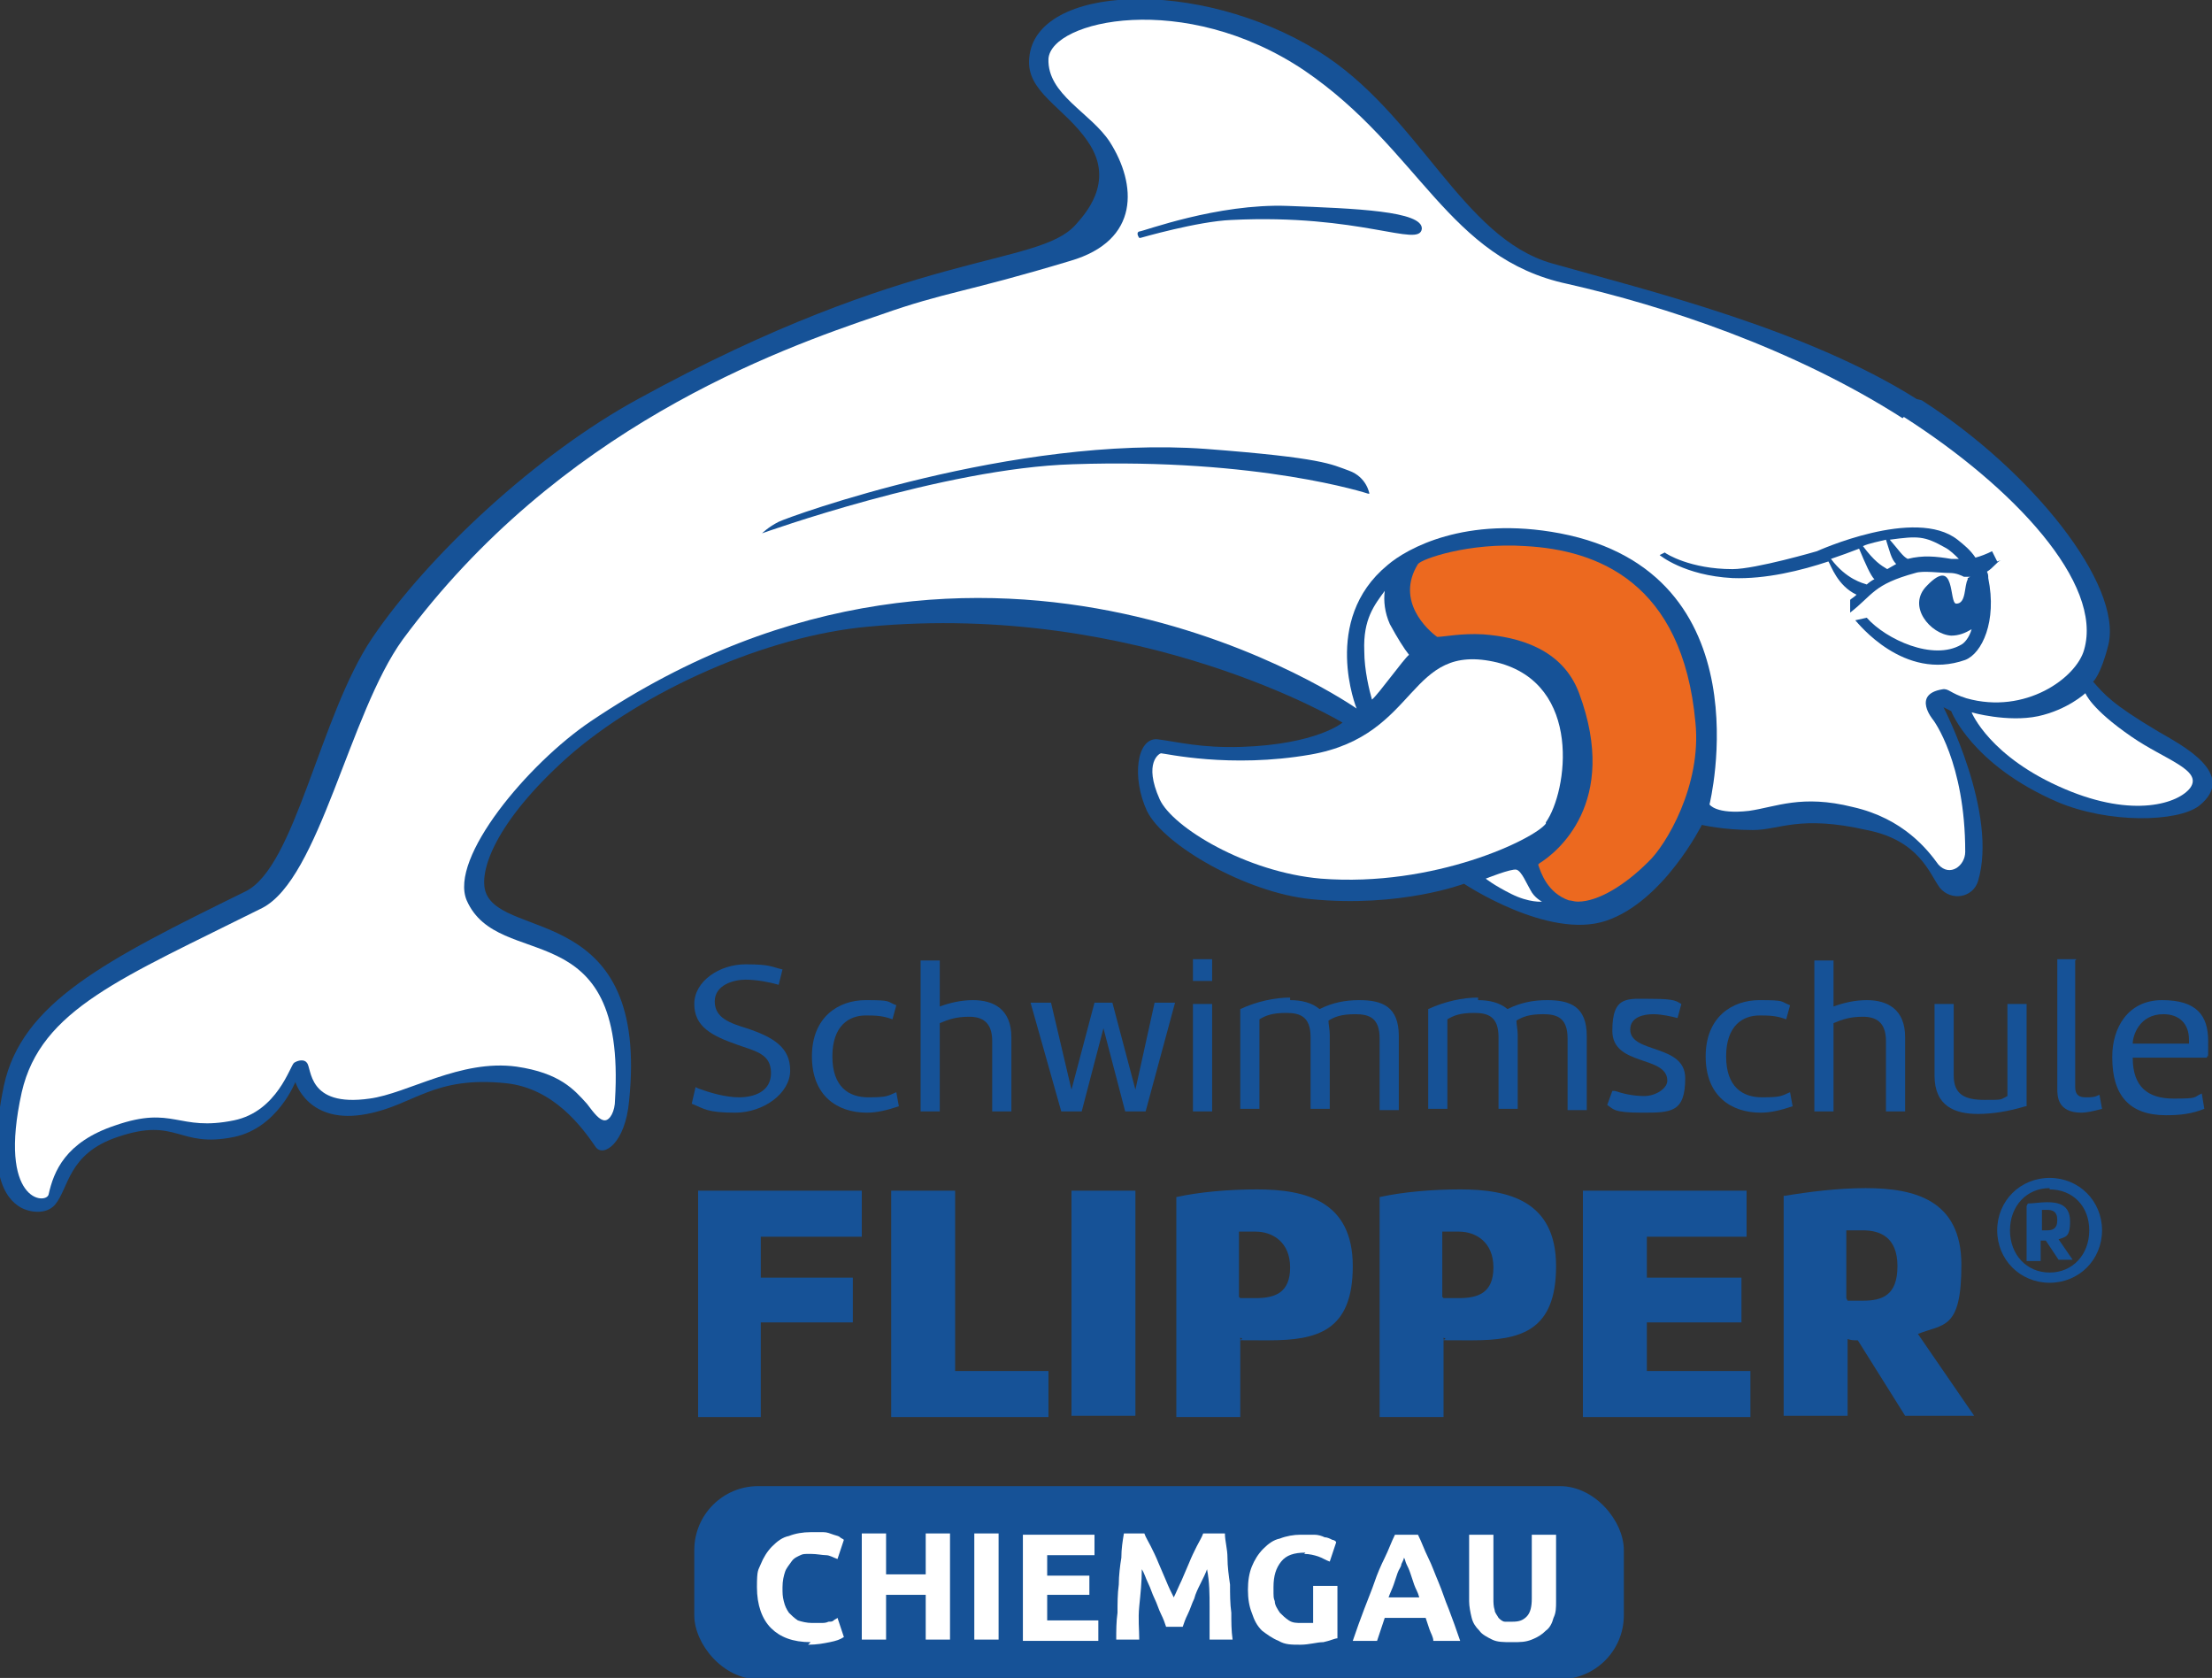 <?xml version="1.0" encoding="UTF-8"?>
<svg xmlns="http://www.w3.org/2000/svg" id="uuid-bf201c14-127d-4ca0-af88-748cbd6bc049" version="1.1" viewBox="0 0 173 131.2">
  <rect x="0" y="0" width="173" height="131.2" fill="#333333" stroke="none"/>
  <defs>
    <style>
      .cls-1 {
        fill: #165297;
      }

      .cls-1, .cls-2, .cls-3 {
        stroke-width: 0px;
      }

      .cls-2 {
        fill: #ec691f;
      }

      .cls-3 {
        fill: #fff;
      }
    </style>
  </defs>
  <g id="uuid-1de59938-97c1-484e-bf6b-42b38aa6685c">
    <g>
      <path class="cls-1" d="M150.3,31.3c8.6,5.5,15.7,14.4,14.6,19.1-.6,2.4-1.2,2.9-1.2,2.9.9,1,1.4,1.7,5.1,3.9,1.7,1,6.3,3.3,3.2,5.8-1.7,1.3-7.1,1.4-11.1-.3-6.7-2.9-8.3-7.1-8.3-7.1l-.6-.3s4.3,8.3,2.7,13.6c-.4,1.3-2.1,1.6-3,.5-.8-1.1-1.6-3.7-5.7-4.5-5.3-1.2-6.8,0-8.9,0-2.3,0-4-.4-4-.4,0,0-3,6-7.5,7.5-4.5,1.5-11.1-2.9-11.1-2.9,0,0-5,1.9-12,1.2-5-.5-11.5-4.2-12.8-6.9-1.2-2.6-.8-5.7.8-5.6,1.6.2,3.4.7,6.6.6,5.9-.2,7.9-1.9,7.9-1.9,0,0-15.8-9.5-37.1-7.5-7.9.7-17.6,5-23.5,10.2-5.7,5.1-7,9-6.4,10.6,1.4,3.7,12.8.9,11.2,16.3-.3,3.3-2,4.4-2.6,3.6-1.1-1.6-3.3-4.6-7-5-5.7-.6-7.2,1.7-10.9,2.4-4.6.9-5.6-2.5-5.6-2.5,0,0-1.4,3.6-4.8,4.3-4.4.9-4.4-1.6-9.1,0-3.9,1.3-3.8,4-4.9,5.3-.7.8-2,.6-2.7.2-1.2-.7-2.7-2.7-1.3-9.5,1.4-6.5,7.9-9.8,18.9-15.2,3.9-1.9,5.8-13.7,9.9-19.8,4.4-6.5,12.9-14.4,20.8-18.7,21.5-11.8,31.2-10.3,34.2-13.6.6-.7,3.2-3.3,1-6.5-1.8-2.7-4.9-3.9-4.6-6.6.5-5.7,13.2-6.3,22.6-.5,7.9,4.9,11.2,14.6,18.3,16.6,7.4,2.1,19.8,5.1,28.5,10.6"></path>
      <path class="cls-3" d="M148.9,32.6c8.6,5.5,15.6,13,14.1,18.2-.6,2.2-4.6,5.1-9.2,3.8-1.3-.4-1.4-.8-1.9-.7-2.4.4-.7,2.4-.7,2.4,0,0,2.5,3.3,2.5,10.3,0,1.1-1.2,2-2.1,1-.8-1.1-2.7-3.6-6.7-4.5-4-1-6,0-8.1.3-2.6.3-3.1-.5-3.1-.5,0,0,4.5-18.1-11.7-21.2-7.4-1.4-12,1.2-13.5,2.5-5.2,4.3-2.4,11.2-2.4,11.2,0,0-28.6-20.1-59.9,1-4.9,3.3-11.1,10.7-9.7,14,2.5,5.7,12.5.7,11.6,15.6,0,.9-.4,1.6-.8,1.6s-.8-.5-1.4-1.3c-1-1.1-2.1-2.4-5.5-2.9-4.4-.6-8.5,2.1-11.5,2.5-4.9.7-4.5-2.4-4.9-2.8-.2-.3-.7-.2-1,0-.3.2-1.3,3.8-4.7,4.5-4.4.9-4.7-1.2-9.3.4-3.9,1.3-4.8,3.6-5.2,5.4-.2.8-4,.6-2.1-8,1.5-6.5,7.8-8.9,18.8-14.4,4.5-2.3,6.8-15.2,11-21,12.2-16.5,29.1-22.6,37.4-25.4,5.1-1.8,6.5-1.7,14.8-4.2,5.5-1.6,5.2-6,3.1-9.3-1.5-2.3-4.9-3.7-4.8-6.5.2-3,10.6-5.4,20,.9,9.1,6.2,11.2,14.7,20.6,16.7,7.5,1.7,17.6,5,26.2,10.5"></path>
      <path class="cls-2" d="M120.3,67.6c.2.6.7,2.2,2.4,2.8.2,0,.4.1.7.1h0c1.6,0,3.7-1.3,5.5-3.1,1.4-1.3,4.2-6,3.7-10.9-1-11-7.7-13.5-13.3-13.8-4.4-.3-8.1,1-8.4,1.4-1.8,2.9.8,5.2,1.5,5.7.5,0,1.9-.3,3.6-.2,2.7.2,6.2,1.1,7.5,4.6,3.2,8.6-1.8,12.5-3.1,13.3"></path>
      <path class="cls-3" d="M108.3,46.2c-.8,1.1-1.7,2.2-1.6,4.7,0,1.5.4,3.1.6,3.8.5-.4,2.5-3.2,2.9-3.5-.4-.5-.9-1.3-1.5-2.4-.4-.9-.5-1.8-.4-2.6"></path>
      <path class="cls-3" d="M120.9,64.4c-.9,1.2-8.7,5-17.6,4.3-5.8-.5-11.6-4-12.6-6.2-1.3-2.9,0-3.6.1-3.6.3,0,5.4,1.2,11.7.1,8.6-1.5,7.5-8.9,14.6-7.2,6.7,1.7,5.5,10.1,3.8,12.5"></path>
      <path class="cls-3" d="M119.7,69.6c-.3-.5-.7-1.5-1.1-1.6s-2.4.7-2.4.7c0,0,.6.5,2,1.2,1.4.7,2.4.6,2.4.6,0,0-.6-.3-.9-.9"></path>
      <path class="cls-3" d="M163.1,54.2s.4,1.2,3.6,3.4c2.6,1.8,5.6,2.6,4.6,4-.9,1.2-4.4,2.4-9.8.1-5.9-2.5-7.3-6-7.3-6,0,0,2.8.8,5.2.3,2.3-.5,3.7-1.8,3.7-1.8"></path>
      <path class="cls-1" d="M107,38.6s-8.5-2.8-23.1-2.3c-10.1.3-24.3,5.4-24.3,5.4,0,0,.5-.5,1.3-.9.8-.4,18.4-6.8,33.4-5.7,9.2.7,9.8,1.2,11.2,1.7,1.4.5,1.6,1.8,1.6,1.8"></path>
      <path class="cls-1" d="M89.1,18.6s-.3-.4,0-.5c.3,0,6.1-2.2,11.6-2,5.3.2,10.6.4,10.5,1.8-.2,1.5-4.8-1.2-14.9-.7-2.6.1-7.1,1.4-7.1,1.4"></path>
      <path class="cls-1" d="M156.2,43.9l-.4-.8c-.4.2-.9.4-1.3.5-.4-.6-.9-1-1.4-1.4-3.3-2.6-11,.9-11,.9,0,0-4.8,1.4-6.6,1.4-3.3,0-5.2-1.2-5.3-1.3l-.4.2c0,0,1.9,1.6,5.7,1.8,2.6.1,5.4-.6,7.5-1.3.2.3.7,1.9,2.2,2.6-.2.2-.4.3-.5.4v1c1.8-1.4,1.8-2.2,5.1-3.1.6-.2,1.9,0,2.7,0,.5,0,.9.2,1.1.3.2,0,.4,0,.5,0,0,0-.3.1-.2.2-.3.5-.1,1.9-.9,1.9-.6,0,0-3.8-2.3-1.4-1.6,1.6.3,3.8,1.9,3.9.6,0,1.1-.2,1.6-.5-.2.7-.6,1.1-.8,1.2-2.2,1.3-5.9-.4-7.4-2.1l-.9.2c.2.2,3.8,4.8,8.6,3.1,1.3-.5,2.5-3,1.8-6.4,0-.2,0-.3-.1-.5.5-.3.8-.8,1.1-.9M147.5,42.2c.3.9.4,1.5.8,1.9-.2.1-.5.3-.7.4-.5-.3-1-.6-1.9-1.8.4-.2,1.4-.4,1.8-.5M143.2,43.7c.6-.2,1.7-.6,2.2-.8.5,1.2.9,2.1,1.2,2.4-.1,0-.5.3-.6.4-.3-.1-1.6-.4-2.8-2M149.2,43.7c-.4-.2-.7-.7-1.4-1.5,2.2-.3,2.7-.3,4.3.6.4.2.8.6,1.1.9-.2,0-.4,0-.6,0-1.2-.2-2.2-.3-3.4,0"></path>
      <path class="cls-1" d="M54.6,85.1c.8.3,2.1.7,3.2.7s2.5-.4,2.5-1.9-1.2-1.7-2.6-2.2c-2-.7-3.4-1.4-3.4-3.2s2-3.1,4-3.1,2,.2,2.9.4l-.3,1.2c-.7-.2-1.7-.4-2.6-.4s-2.4.4-2.4,1.7,1.2,1.7,2.5,2.1c2.1.7,3.4,1.5,3.4,3.3s-2.1,3.3-4.3,3.3-2.4-.3-3.4-.7l.3-1.3h0Z"></path>
      <path class="cls-1" d="M69.8,79.7c-.8-.3-1.4-.3-2.1-.3-1.3,0-2.6.8-2.6,3.2s1.3,3.2,2.8,3.2,1.5-.1,2.2-.4l.2,1.1c-.9.3-1.7.5-2.5.5-2.3,0-4.3-1.3-4.3-4.4s2.1-4.4,4.2-4.4,1.6.1,2.4.4c0,0-.3,1.1-.3,1.1Z"></path>
      <path class="cls-1" d="M72,75.1h1.5v3.6c.8-.3,1.7-.5,2.6-.5,1.6,0,3,.7,3,2.9v5.8h-1.5v-5.5c0-1.5-.8-1.9-1.8-1.9s-1.6.2-2.3.5v6.9h-1.5v-11.7h0Z"></path>
      <polygon class="cls-1" points="84.6 86.9 83 86.9 80.6 78.4 82.2 78.4 83.8 85.2 85.6 78.4 87 78.4 88.8 85.2 90.3 78.4 91.9 78.4 89.6 86.9 88 86.9 86.3 80.4 84.6 86.9"></polygon>
      <path class="cls-1" d="M93.3,75h1.5v1.7h-1.5v-1.7ZM94.8,86.9h-1.5v-8.4h1.5s0,8.4,0,8.4Z"></path>
      <path class="cls-1" d="M100.9,78.2c.9,0,1.7.2,2.3.7,1-.5,2-.7,3.1-.7,1.8,0,3.1.5,3.1,2.8v5.8h-1.5v-5.6c0-1.6-.8-1.9-1.9-1.9s-1.6.2-2.1.5c0,.3.1.7.1,1.1v5.8h-1.5v-5.6c0-1.6-.8-1.9-1.9-1.9s-1.6.2-2.1.5v7h-1.5v-7.8c1.3-.6,2.7-.9,3.9-.9"></path>
      <path class="cls-1" d="M115.6,78.2c.9,0,1.7.2,2.3.7,1-.5,2-.7,3.1-.7,1.8,0,3.1.5,3.1,2.8v5.8h-1.5v-5.6c0-1.6-.8-1.9-1.9-1.9s-1.6.2-2.1.5c0,.3.1.7.1,1.1v5.8h-1.5v-5.6c0-1.6-.8-1.9-1.9-1.9s-1.6.2-2.1.5v7h-1.5v-7.8c1.3-.6,2.7-.9,3.9-.9"></path>
      <path class="cls-1" d="M126.3,85.3c.6.2,1.4.4,2.3.4s1.8-.6,1.8-1.2c0-2-4.3-1.1-4.3-3.9s1.2-2.5,3.1-2.5,1.9.2,2.3.4l-.3,1.1c-.4-.1-1.2-.3-1.9-.3s-1.8.2-1.8,1.2c0,1.9,4.3,1.1,4.3,3.8s-1.1,2.7-3.4,2.7-2.2-.3-2.7-.6l.4-1.1h0Z"></path>
      <path class="cls-1" d="M139.7,79.7c-.8-.3-1.4-.3-2.1-.3-1.3,0-2.6.8-2.6,3.2s1.3,3.2,2.8,3.2,1.5-.1,2.2-.4l.2,1.1c-.9.3-1.7.5-2.5.5-2.3,0-4.3-1.3-4.3-4.4s2.1-4.4,4.2-4.4,1.6.1,2.4.4l-.3,1.1h0Z"></path>
      <path class="cls-1" d="M141.9,75.1h1.5v3.6c.8-.3,1.7-.5,2.6-.5,1.6,0,3,.7,3,2.9v5.8h-1.5v-5.5c0-1.5-.8-1.9-1.8-1.9s-1.6.2-2.3.5v6.9h-1.5v-11.7h0Z"></path>
      <path class="cls-1" d="M158.4,86.5c-1.3.4-2.6.6-3.7.6-1.8,0-3.4-.6-3.4-3v-5.6h1.5v5.6c0,1.5.9,1.9,2.4,1.9s1.2,0,1.8-.3v-7.2h1.5v8h0Z"></path>
      <path class="cls-1" d="M162.3,75.1v9.9c0,.6.3.8.8.8s.7,0,1.1-.2l.2,1.1c-.7.2-1.3.3-1.6.3-1.9,0-1.9-1.3-1.9-1.9v-10.1h1.5Z"></path>
      <path class="cls-1" d="M165.2,82.6c0-2.2,1.2-4.4,3.9-4.4s3.6,1.2,3.6,3.2,0,.8-.1,1.3h-5.8c0,2.3,1.2,3.2,3.2,3.2s1.5-.1,2.2-.4l.2,1.2c-1,.4-1.9.5-3,.5-2.9,0-4.2-1.6-4.2-4.5M166.8,81.6h4.4c0,0,0-.2,0-.3,0-1.3-.8-2-2-2-1.9,0-2.4,1.7-2.4,2.3"></path>
      <polygon class="cls-1" points="59.5 96.7 59.5 99.9 66.7 99.9 66.7 103.4 59.5 103.4 59.5 110.8 54.6 110.8 54.6 93.1 67.4 93.1 67.4 96.7 59.5 96.7"></polygon>
      <polygon class="cls-1" points="82 110.8 69.7 110.8 69.7 93.1 74.7 93.1 74.7 107.2 82 107.2 82 110.8"></polygon>
      <rect class="cls-1" x="83.8" y="93.1" width="5" height="17.6"></rect>
      <path class="cls-1" d="M92,93.6c1.8-.4,4.1-.6,6.3-.6,3.8,0,7.5.9,7.5,6s-2.8,5.8-6.6,5.8-1.5,0-2.2-.2v6.2h-5v-17.2h0ZM97,101.5c.4,0,.8,0,1.2,0,1.5,0,2.7-.4,2.7-2.4s-1.4-2.8-2.7-2.8-.9,0-1.3,0v5.1h0Z"></path>
      <path class="cls-1" d="M107.9,93.6c1.8-.4,4.1-.6,6.3-.6,3.8,0,7.5.9,7.5,6s-2.8,5.8-6.6,5.8-1.5,0-2.2-.2v6.2h-5v-17.2h0ZM112.9,101.5c.4,0,.8,0,1.2,0,1.5,0,2.7-.4,2.7-2.4s-1.4-2.8-2.7-2.8-.9,0-1.3,0v5.1Z"></path>
      <polygon class="cls-1" points="136.9 110.8 123.8 110.8 123.8 93.1 136.6 93.1 136.6 96.7 128.8 96.7 128.8 99.9 136.2 99.9 136.2 103.4 128.8 103.4 128.8 107.2 136.9 107.2 136.9 110.8"></polygon>
      <path class="cls-1" d="M139.6,93.5c1.8-.3,4.1-.6,6.3-.6,3.8,0,7.5.9,7.5,6s-1.4,4.6-3.4,5.4l4.4,6.4h-5.4l-3.7-5.9c-.3,0-.5,0-.8-.1v6h-5v-17.2h0ZM144.5,101.7c.4,0,.9,0,1.2,0,1.5,0,2.7-.4,2.7-2.7s-1.4-2.8-2.7-2.8-.9,0-1.3,0v5.3Z"></path>
      <path class="cls-1" d="M160.3,100.3c-2.3,0-4.1-1.8-4.1-4.1s1.8-4.1,4.1-4.1,4.1,1.8,4.1,4.1-1.8,4.1-4.1,4.1M160.3,92.9c-1.8,0-3.1,1.4-3.1,3.3s1.3,3.3,3.1,3.3,3.1-1.4,3.1-3.3-1.3-3.2-3.1-3.2M158.6,94.1c.4,0,1-.1,1.5-.1.9,0,1.8.2,1.8,1.5s-.4,1.2-.9,1.4l1.1,1.6h-1.1l-1-1.5c-.1,0-.3,0-.4,0v1.6h-1.1v-4.3h0ZM159.7,96.2c.1,0,.3,0,.4,0,.4,0,.8-.1.8-.8s-.4-.8-.8-.8-.3,0-.4,0v1.5h0Z"></path>
    </g>
  </g>
  <rect class="cls-1" x="54.3" y="116.2" width="72.7" height="15.1" rx="5" ry="5"></rect>
  <g>
    <path class="cls-3" d="M63.4,128.4c-1.4,0-2.4-.4-3.1-1.1s-1.1-1.8-1.1-3.2.1-1.3.3-1.8c.2-.5.5-1,.9-1.4s.8-.7,1.3-.8c.5-.2,1.1-.3,1.7-.3s.7,0,1,0c.3,0,.5.1.8.2s.4.1.5.2.2.1.3.2l-.5,1.5c-.3-.1-.6-.3-.9-.3s-.7-.1-1.2-.1-.6,0-.8.1-.5.2-.7.5-.4.5-.5.8-.2.7-.2,1.2,0,.7.1,1.1.2.6.4.9c.2.2.4.4.7.6.3.1.7.2,1.1.2s.5,0,.7,0c.2,0,.4,0,.6-.1.2,0,.3,0,.4-.1s.2-.1.3-.2l.5,1.5c-.3.2-.6.3-1.1.4s-1,.2-1.7.2Z"></path>
    <path class="cls-3" d="M72.4,119.9h1.9v8.3h-1.9v-3.5h-3.1v3.5h-1.9v-8.3h1.9v3.2h3.1v-3.2Z"></path>
    <path class="cls-3" d="M76.2,119.9h1.9v8.3h-1.9v-8.3Z"></path>
    <path class="cls-3" d="M80,128.3v-8.3h5.6v1.6h-3.7v1.6h3.3v1.5h-3.3v2h4v1.6h-5.9Z"></path>
    <path class="cls-3" d="M89.5,119.9c.1.3.3.6.5,1s.4.8.6,1.3.4.9.6,1.4c.2.5.4.9.6,1.3.2-.4.4-.9.6-1.3.2-.5.4-.9.6-1.4.2-.5.4-.9.6-1.3s.4-.7.5-1h1.7c0,.6.2,1.2.2,1.9,0,.7.1,1.4.2,2.1,0,.7,0,1.5.1,2.2,0,.7,0,1.4.1,2.1h-1.8c0-.8,0-1.7,0-2.6s0-1.9-.2-2.9c-.1.3-.3.7-.5,1.1-.2.4-.4.8-.5,1.2-.2.4-.3.8-.5,1.2s-.3.7-.4,1h-1.3c-.1-.3-.2-.6-.4-1-.2-.4-.3-.8-.5-1.2-.2-.4-.3-.8-.5-1.2-.2-.4-.3-.8-.5-1.1,0,1-.1,1.9-.2,2.9s0,1.8,0,2.6h-1.8c0-.7,0-1.4.1-2.1,0-.7,0-1.5.1-2.2,0-.7.1-1.5.2-2.1,0-.7.1-1.3.2-1.9h1.8Z"></path>
    <path class="cls-3" d="M102.1,121.4c-.9,0-1.5.2-1.9.7-.4.5-.6,1.1-.6,2s0,.8.1,1.1c0,.3.2.6.4.9.2.2.4.4.7.6s.6.2,1,.2.4,0,.5,0,.3,0,.4,0v-2.9h1.9v4.1c-.2,0-.6.2-1.1.3-.5,0-1.1.2-1.8.2s-1.2,0-1.7-.3c-.5-.2-.9-.5-1.3-.8-.4-.4-.6-.8-.8-1.4-.2-.5-.3-1.1-.3-1.8s.1-1.3.3-1.8.5-1,.9-1.4.8-.7,1.3-.8c.5-.2,1.1-.3,1.6-.3s.7,0,1.1,0c.3,0,.6.1.8.2.2,0,.4.1.6.2.1,0,.3.1.3.2l-.5,1.5c-.3-.1-.6-.3-.9-.4-.3-.1-.7-.2-1.1-.2Z"></path>
    <path class="cls-3" d="M112.1,128.3c0-.3-.2-.6-.3-.9-.1-.3-.2-.6-.3-.9h-3.2c-.1.3-.2.6-.3.9s-.2.6-.3.9h-1.9c.3-.9.6-1.7.9-2.5.3-.8.6-1.5.8-2.1s.5-1.3.8-1.9.5-1.2.8-1.8h1.8c.3.6.5,1.2.8,1.8.3.6.5,1.2.8,1.9s.5,1.4.8,2.1c.3.8.6,1.6.9,2.5h-2ZM109.8,121.8c0,.1-.1.3-.2.5,0,.2-.2.4-.3.7s-.2.6-.3.9c-.1.3-.3.7-.4,1h2.4c-.1-.4-.3-.7-.4-1-.1-.3-.2-.6-.3-.9s-.2-.5-.3-.7-.1-.4-.2-.5Z"></path>
    <path class="cls-3" d="M118.2,128.4c-.6,0-1.1,0-1.5-.2-.4-.2-.8-.4-1-.7-.3-.3-.5-.6-.6-1-.1-.4-.2-.9-.2-1.3v-5.2h1.9v5c0,.3,0,.6.1.9,0,.2.2.4.3.6.1.1.3.3.5.3.2,0,.4,0,.6,0,.5,0,.8-.1,1.1-.4s.4-.8.4-1.4v-5h1.9v5.2c0,.5,0,.9-.2,1.3-.1.4-.3.8-.6,1-.3.3-.6.5-1.1.7s-.9.2-1.5.2Z"></path>
  </g>
</svg>
